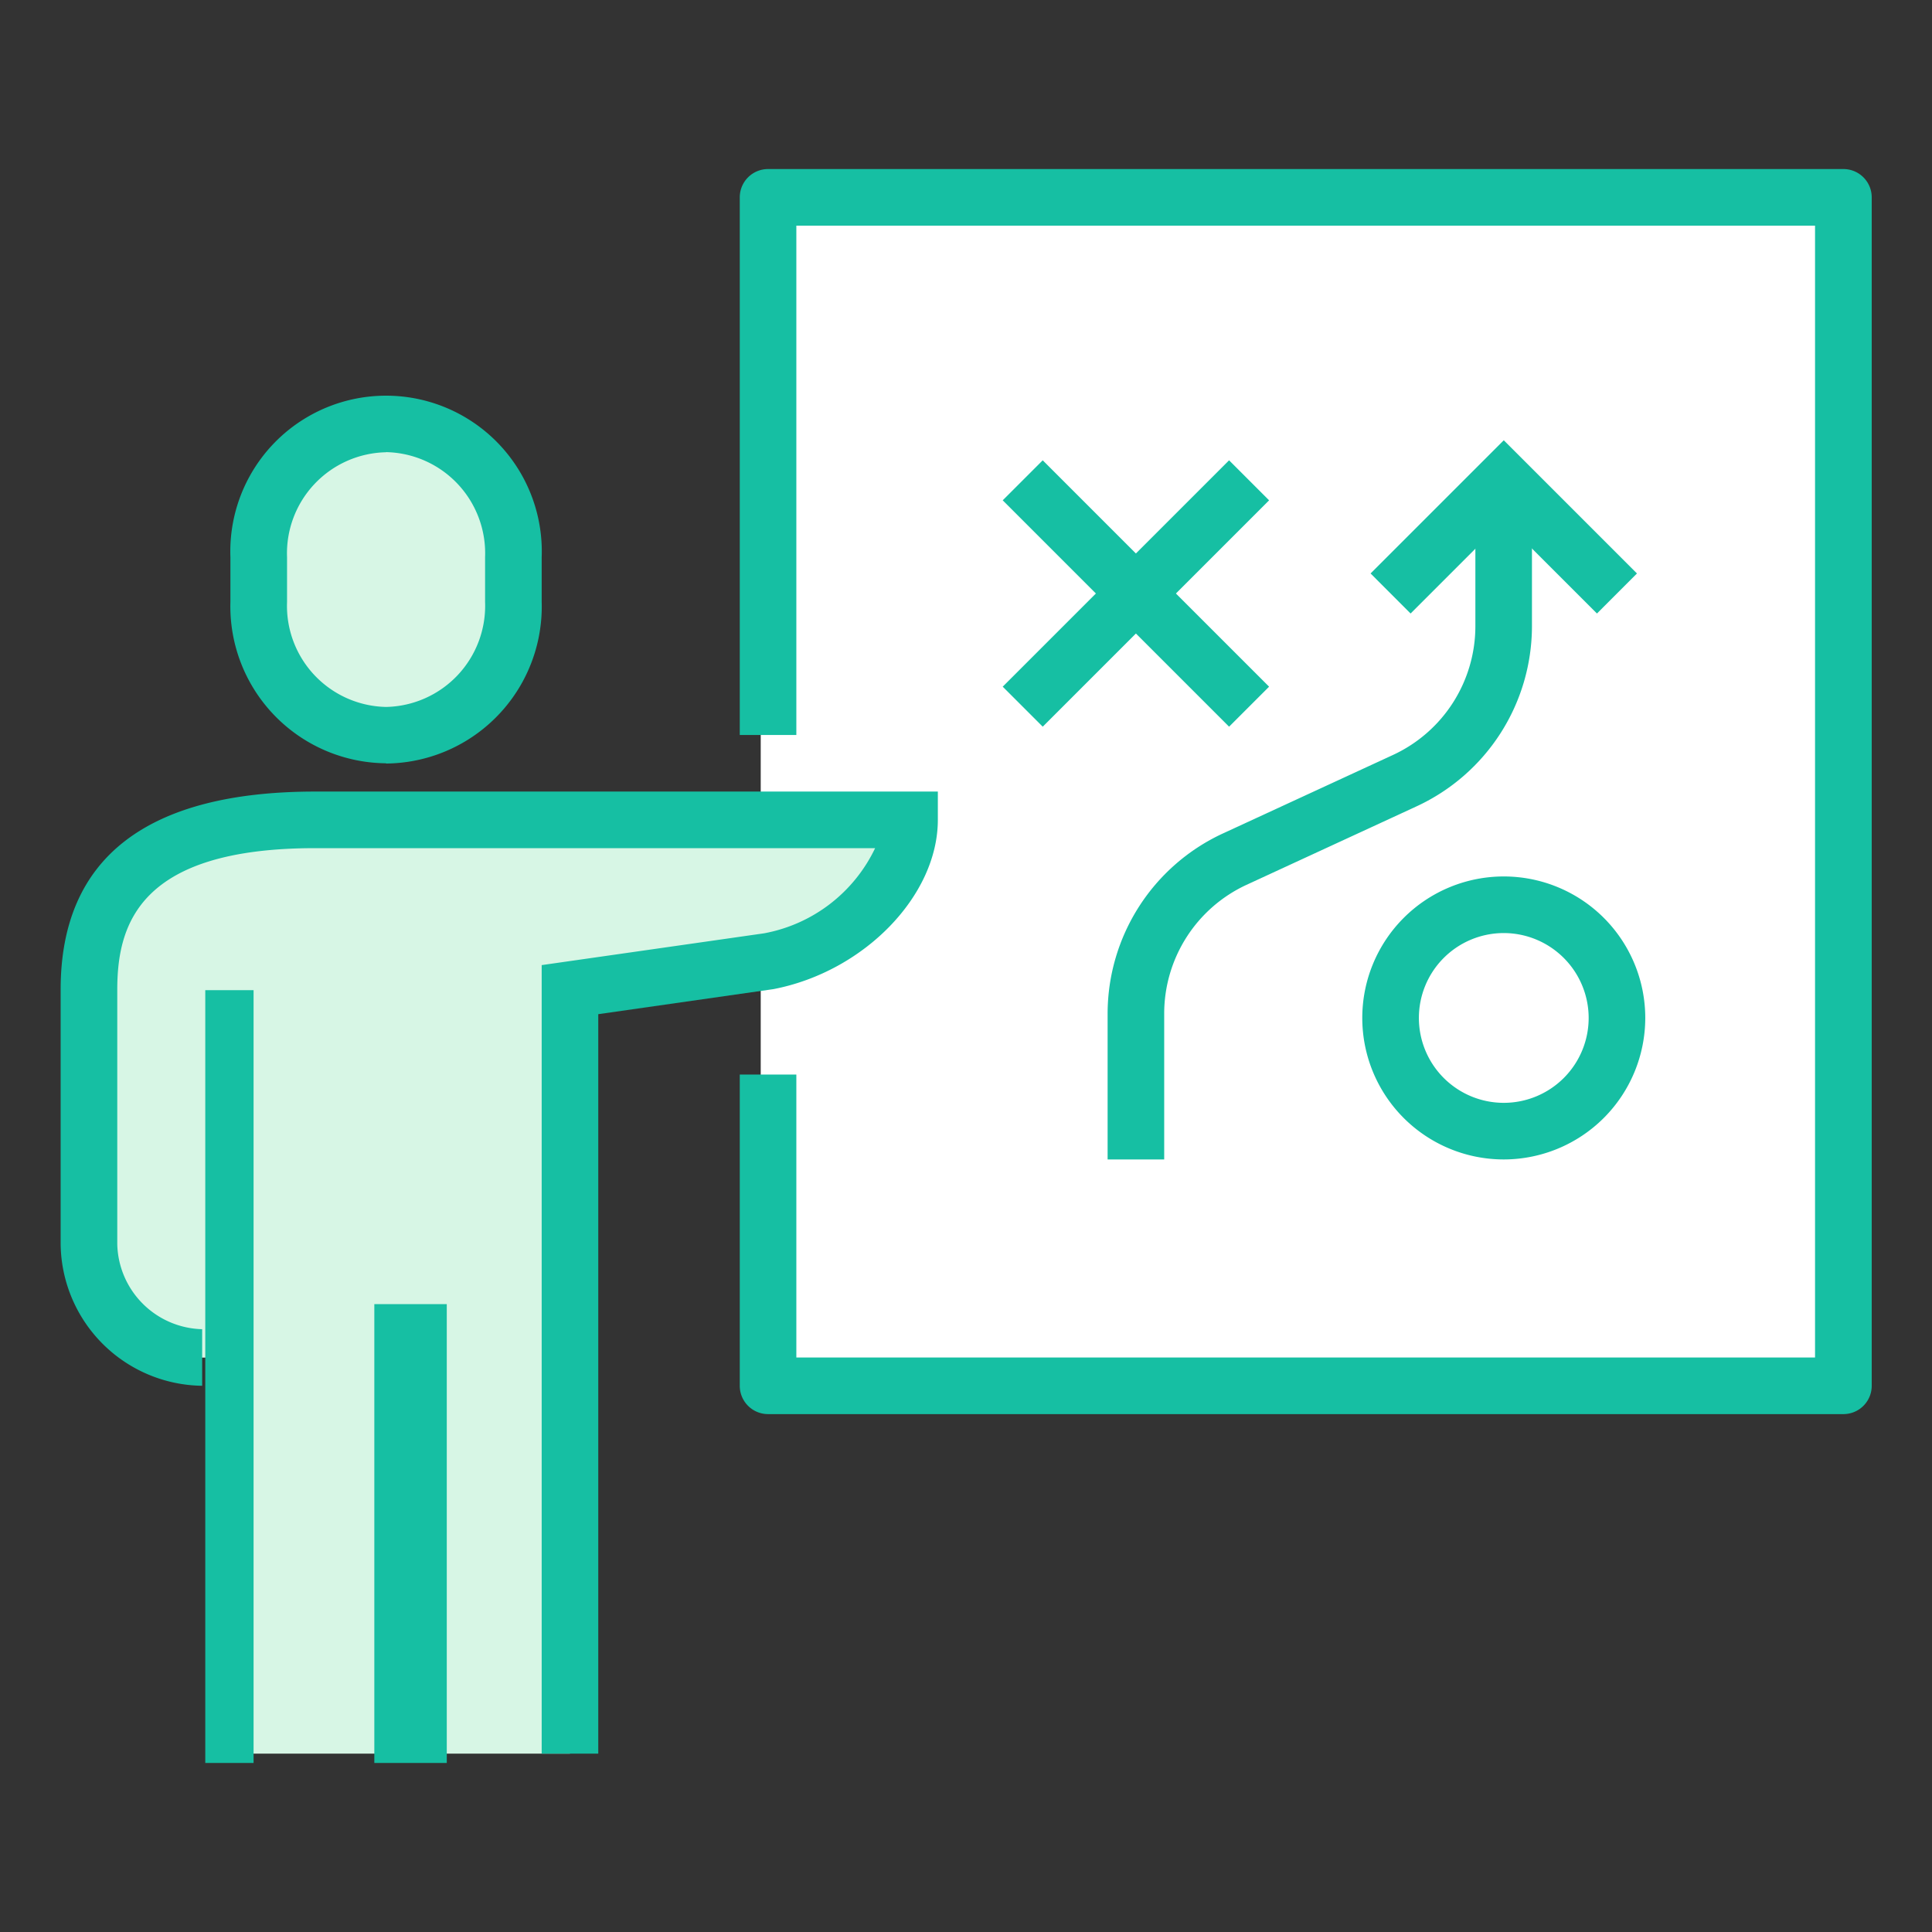 <svg xmlns="http://www.w3.org/2000/svg" xmlns:xlink="http://www.w3.org/1999/xlink" width="80" height="80" viewBox="0 0 80 80">
  <rect x="0" y="0" width="80" height="80" fill="#333333" stroke="none"/>
  <defs>
    <clipPath id="clip-path">
      <rect id="Rectangle_1516" data-name="Rectangle 1516" width="75" height="66" transform="translate(-0.011 0)" fill="#16bfa3"/>
    </clipPath>
  </defs>
  <g id="ic-s6-it-roadmap-planning" transform="translate(-376 -1498.5)">
    <g id="Group_4492" data-name="Group 4492" transform="translate(-2.5 2)">
      <g id="Group_4492-inner" data-name="Group 4492-inner" transform="translate(381.011 1503.5)">
        <rect id="Rectangle_1511" data-name="Rectangle 1511" width="45" height="49" transform="translate(28.989 1)" fill="#fff"/>
        <g id="Group_4491" data-name="Group 4491" transform="translate(0 0)">
          <g id="Group_4490" data-name="Group 4490" clip-path="url(#clip-path)">
            <path id="Path_9482" data-name="Path 9482" d="M69.7,51.555H25.172A1.172,1.172,0,0,1,24,50.383V37.494h2.343V49.211H68.525V2.343H26.343V23.434H24V1.172A1.172,1.172,0,0,1,25.172,0H69.7a1.172,1.172,0,0,1,1.172,1.172V50.383A1.172,1.172,0,0,1,69.7,51.555" transform="translate(4.121 0)" fill="#16bfa3"/>
            <path id="Path_9483" data-name="Path 9483" d="M12.273,21.889a5.335,5.335,0,0,0,5.273-5.523V14.523A5.278,5.278,0,1,0,7,14.523v1.842a5.335,5.335,0,0,0,5.273,5.523" transform="translate(1.202 1.545)" fill="#d7f6e5"/>
            <path id="Path_9484" data-name="Path 9484" d="M12.444,23.232A6.5,6.5,0,0,1,6,16.537V14.7a6.449,6.449,0,1,1,12.889,0v1.842a6.5,6.5,0,0,1-6.444,6.7m0-12.889a4.187,4.187,0,0,0-4.1,4.352v1.842a4.187,4.187,0,0,0,4.1,4.352,4.187,4.187,0,0,0,4.1-4.352V14.7a4.187,4.187,0,0,0-4.1-4.352" transform="translate(1.03 1.374)" fill="#16bfa3"/>
            <path id="Path_9485" data-name="Path 9485" d="M10.374,23H34.979c0,2.343-2.55,5.266-5.859,5.859l-8.2,1.172V61.666H6.859v-16.4H5.687A4.786,4.786,0,0,1,1,40.576V30.03C1,24.772,4.81,23,10.374,23" transform="translate(0.172 3.949)" fill="#d7f6e5"/>
            <path id="Path_9486" data-name="Path 9486" d="M22.262,61.838H19.919V29.186l9.207-1.316a6.376,6.376,0,0,0,4.6-3.527H10.545c-7.27,0-8.2,3.131-8.2,5.859V40.747a3.607,3.607,0,0,0,3.515,3.515v2.343A5.937,5.937,0,0,1,0,40.747V30.2C0,24.759,3.548,22,10.545,22H36.323v1.172c0,3.141-3.053,6.285-6.809,7.009l-7.252,1.037Z" transform="translate(0 3.777)" fill="#16bfa3"/>
            <rect id="Rectangle_1512" data-name="Rectangle 1512" width="3" height="19" transform="translate(12.989 47)" fill="#16bfa3"/>
            <rect id="Rectangle_1513" data-name="Rectangle 1513" width="2" height="32" transform="translate(5.989 34)" fill="#16bfa3"/>
            <rect id="Rectangle_1514" data-name="Rectangle 1514" width="2.343" height="13.256" transform="translate(39.009 13.717) rotate(-45)" fill="#16bfa3"/>
            <rect id="Rectangle_1515" data-name="Rectangle 1515" width="13.256" height="2.343" transform="translate(39.009 21.434) rotate(-45)" fill="#16bfa3"/>
            <path id="Path_9487" data-name="Path 9487" d="M51.859,36.717a5.859,5.859,0,1,1,5.859-5.859,5.865,5.865,0,0,1-5.859,5.859m0-9.374a3.515,3.515,0,1,0,3.515,3.515,3.519,3.519,0,0,0-3.515-3.515" transform="translate(7.898 4.293)" fill="#16bfa3"/>
            <path id="Path_9488" data-name="Path 9488" d="M39.343,39.121H37V33.074a8.227,8.227,0,0,1,4.765-7.447l7.063-3.26a5.877,5.877,0,0,0,3.4-5.32V11h2.343v6.047a8.227,8.227,0,0,1-4.765,7.447l-7.063,3.26a5.877,5.877,0,0,0-3.4,5.32Z" transform="translate(6.353 1.889)" fill="#16bfa3"/>
            <path id="Path_9489" data-name="Path 9489" d="M55.667,16.758,51.808,12.9,47.95,16.758,46.293,15.1l5.515-5.515L57.323,15.1Z" transform="translate(7.949 1.646)" fill="#16bfa3"/>
          </g>
        </g>
      </g>
      <rect id="Group_4492-area" data-name="Group 4492-area" width="80" height="80" transform="translate(378.5 1496.5)" fill="none"/>
    </g>
  </g>
</svg>
